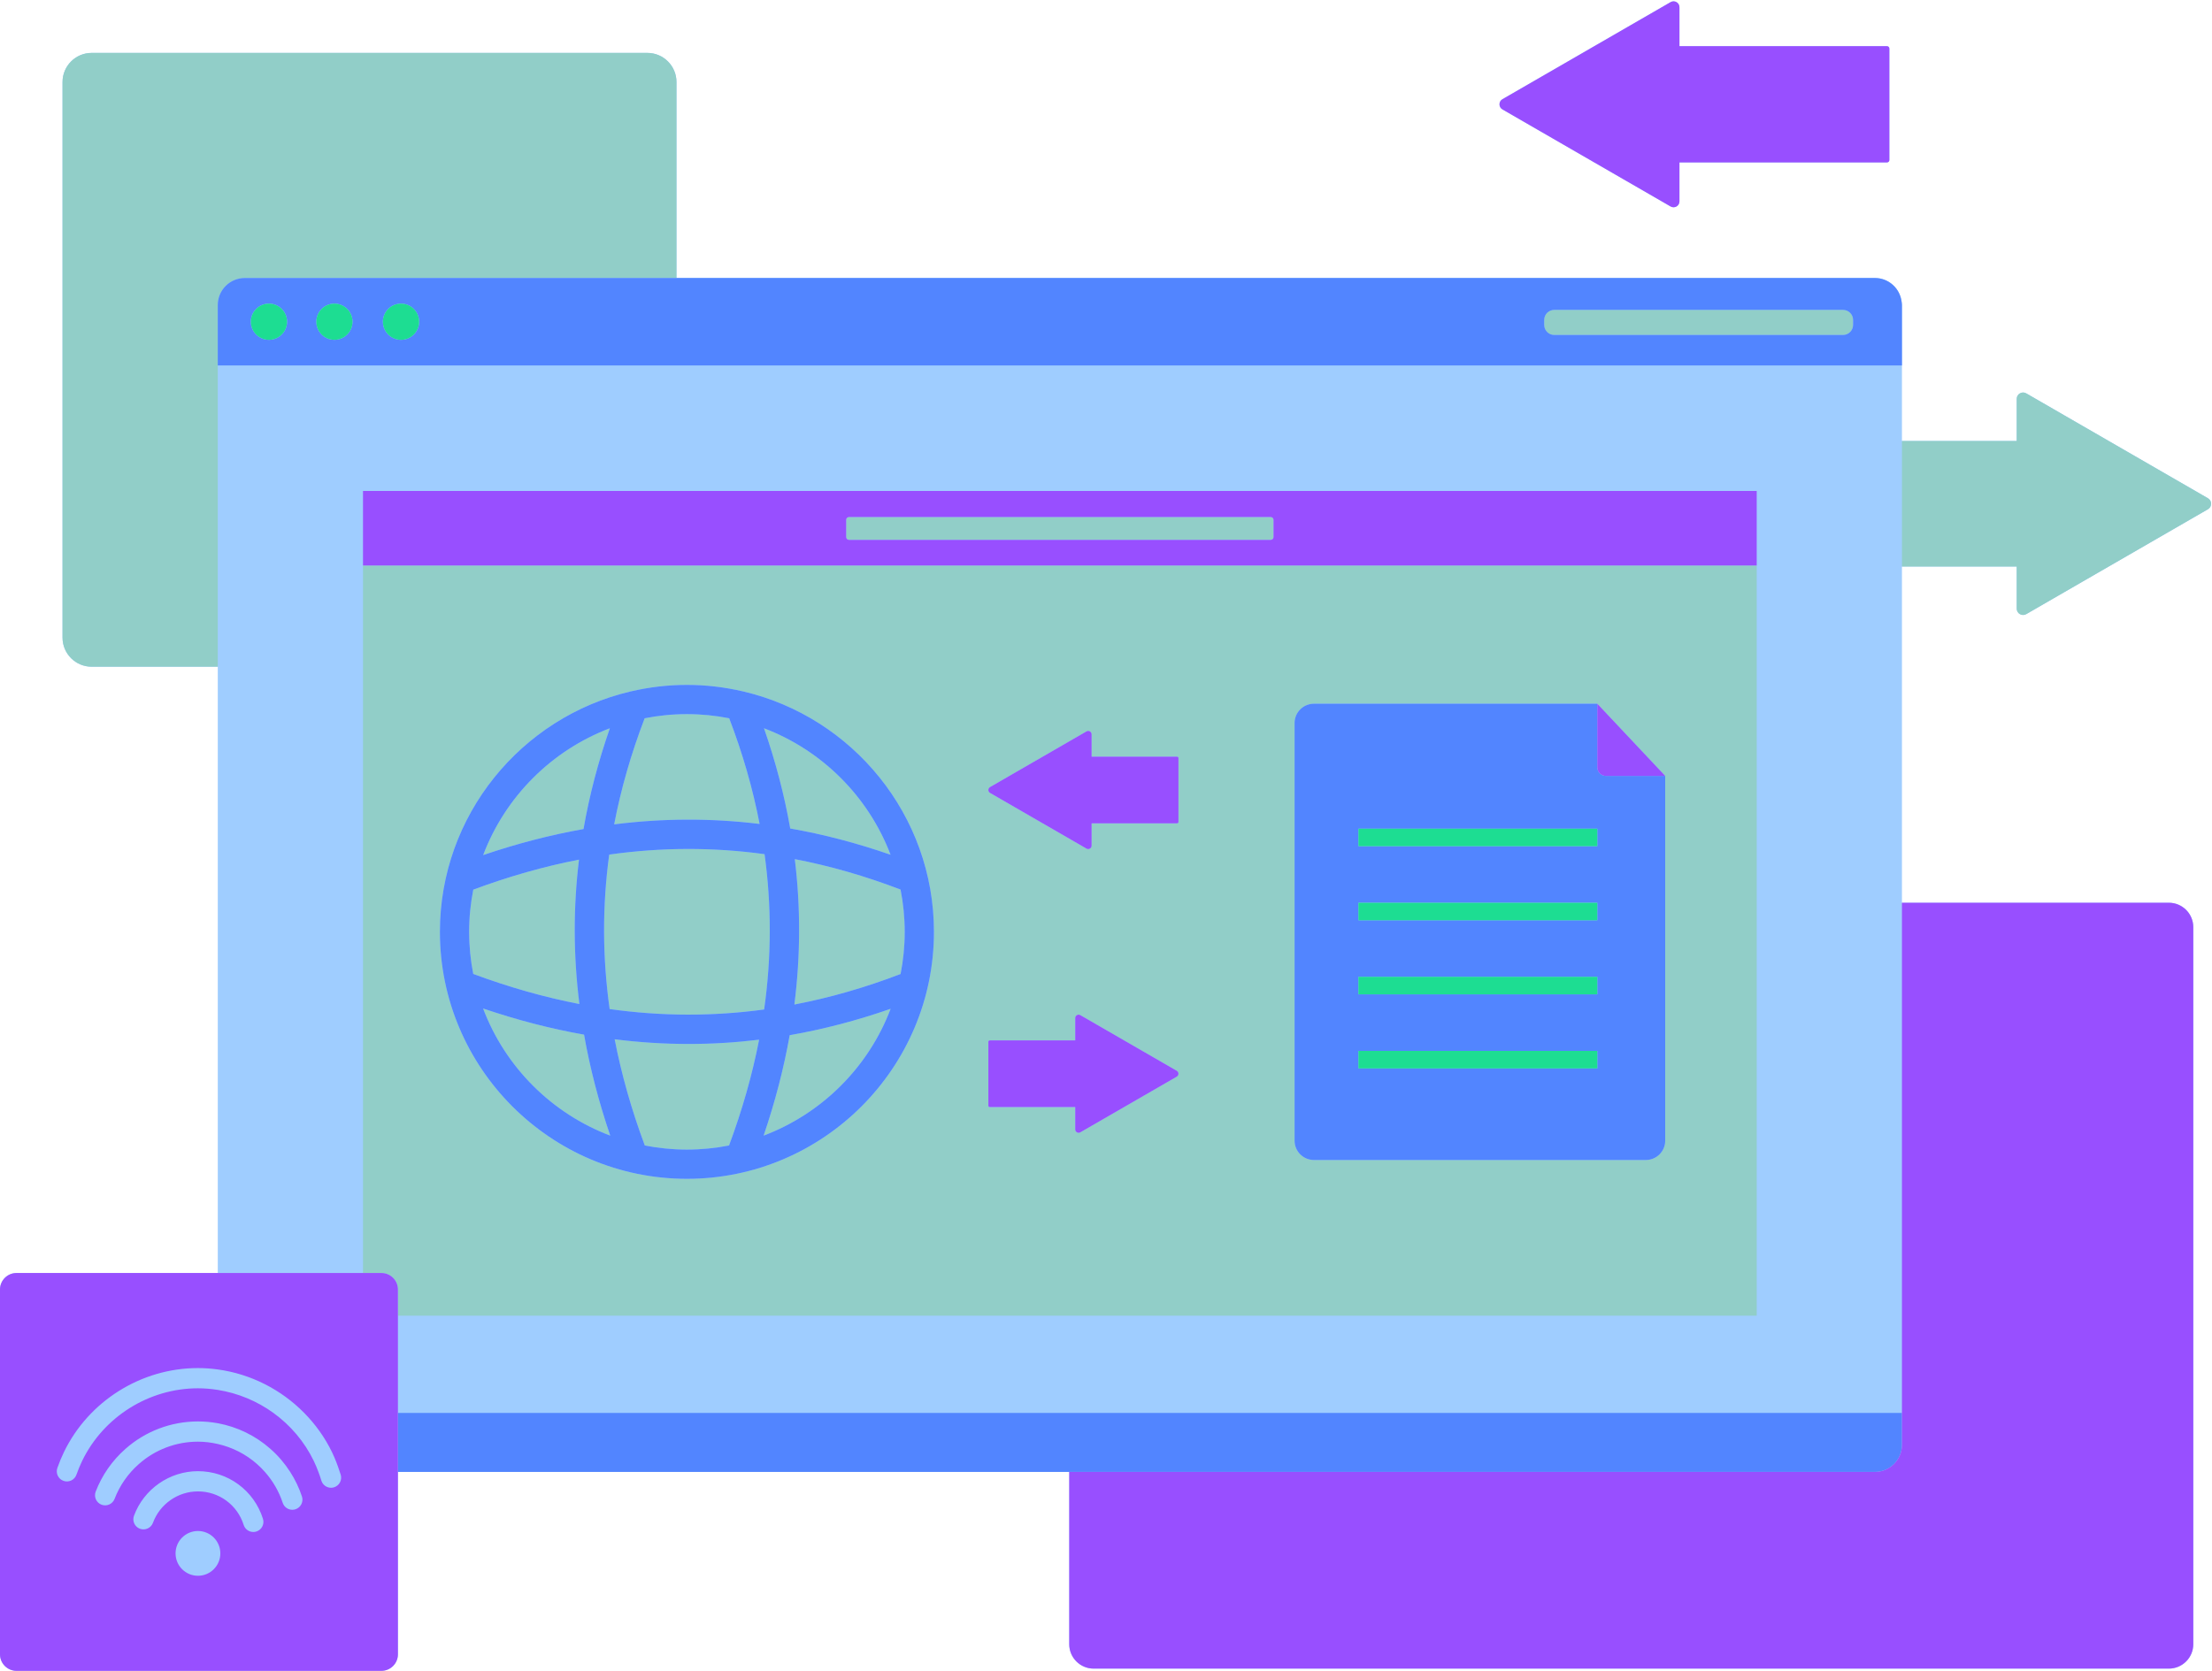 <?xml version="1.0" encoding="UTF-8"?>
<!DOCTYPE svg PUBLIC '-//W3C//DTD SVG 1.0//EN'
          'http://www.w3.org/TR/2001/REC-SVG-20010904/DTD/svg10.dtd'>
<svg height="377.9" preserveAspectRatio="xMidYMid meet" version="1.0" viewBox="0.0 -0.3 500.2 377.9" width="500.2" xmlns="http://www.w3.org/2000/svg" xmlns:xlink="http://www.w3.org/1999/xlink" zoomAndPan="magnify"
><g id="change1_1"
  ><path d="M499.282,114.882l-41.086,23.721 c-0.958,0.553-2.155-0.138-2.155-1.244v-9.523h-25.952v76.048h60.351 c3.053,0,5.528,2.475,5.528,5.528v162.17c0,3.053-2.475,5.528-5.528,5.528H247.313 c-3.053,0-5.528-2.475-5.528-5.528V332.622H89.981v41.251 c0,2.065-1.674,3.739-3.739,3.739H3.739C1.674,377.613,0,375.939,0,373.874v-82.502 c0-2.065,1.674-3.739,3.739-3.739h45.51v-137.134h-28.524 c-3.636,0-6.584-2.948-6.584-6.584V18.25c0-3.636,2.948-6.584,6.584-6.584 h125.663c3.636,0,6.584,2.948,6.584,6.584v44.33h271.004 c3.119,0,5.663,2.346,6.036,5.364c0.032,0.253,0.077,0.501,0.077,0.762v30.734 h25.952v-9.523c0-1.106,1.197-1.797,2.155-1.244l41.086,23.721 C500.239,112.947,500.239,114.329,499.282,114.882z M339.744,24.443l38.035,21.959 c0.887,0.512,1.995-0.128,1.995-1.152v-8.815h46.937 c0.293,0,0.53-0.237,0.53-0.53V10.677c0-0.293-0.237-0.53-0.53-0.53h-46.937 v-8.815c0-1.024-1.108-1.663-1.995-1.152l-38.035,21.959 C338.857,22.651,338.857,23.931,339.744,24.443z" fill="#9FCDFF"
  /></g
  ><g id="change2_1"
  ><path d="M152.972,62.58H55.355c-3.375,0-6.111,2.736-6.111,6.111 v13.668h0.005v68.138h-28.524c-3.636,0-6.584-2.948-6.584-6.584V18.25 c0-3.636,2.948-6.584,6.584-6.584h125.663c3.636,0,6.584,2.948,6.584,6.584V62.58z M499.282,112.394L458.195,88.673c-0.958-0.553-2.155,0.138-2.155,1.244v9.523 h-25.952v28.397h25.952v9.523c0,1.106,1.197,1.797,2.155,1.244l41.086-23.721 C500.239,114.329,500.239,112.947,499.282,112.394z M416.758,69.786h-65.289 c-1.26,0-2.282,1.022-2.282,2.282v1.117c0,1.26,1.022,2.282,2.282,2.282h65.289 c1.26,0,2.282-1.022,2.282-2.282v-1.117 C419.04,70.808,418.018,69.786,416.758,69.786z M179.63,226.911 c8.002-1.53,16-3.833,24.02-6.903c0.608-3.087,0.935-6.274,0.935-9.537 c0-3.274-0.328-6.473-0.941-9.57c-7.986-3.057-15.95-5.352-23.919-6.882 C181.059,204.939,181.026,215.883,179.63,226.911z M171.771,186.065 c-1.529-7.964-3.823-15.924-6.877-23.905c-3.094-0.611-6.289-0.939-9.561-0.939 s-6.466,0.328-9.561,0.939c-3.066,8.013-5.365,16.004-6.894,24 C149.907,184.764,160.851,184.731,171.771,186.065z M201.385,193.033 c-4.997-13.153-15.471-23.624-28.625-28.618c2.633,7.568,4.612,15.121,5.936,22.679 C186.257,188.419,193.813,190.398,201.385,193.033z M138.995,234.767 c1.534,7.943,3.809,15.942,6.812,24.021c3.084,0.607,6.268,0.933,9.527,0.933 c3.259,0,6.443-0.326,9.527-0.933c2.992-8.048,5.262-16.017,6.795-23.929 c-5.299,0.643-10.604,0.968-15.921,0.968 C150.172,235.827,144.594,235.471,138.995,234.767z M172.674,256.561 c13.208-4.985,23.723-15.489,28.726-28.688 c-7.617,2.652-15.219,4.642-22.826,5.967 C177.236,241.362,175.272,248.929,172.674,256.561z M137.908,164.416 c-13.179,5.003-23.668,15.504-28.654,28.692c7.623-2.594,15.182-4.556,22.696-5.891 C133.274,179.618,135.261,172.025,137.908,164.416z M130.931,194.133 c-7.906,1.532-15.868,3.799-23.909,6.787c-0.61,3.091-0.937,6.283-0.937,9.551 c0,3.256,0.326,6.437,0.932,9.518c8.074,3.001,16.069,5.274,24.007,6.807 C129.646,215.845,129.615,204.977,130.931,194.133z M137.859,227.932 c11.726,1.647,23.345,1.678,34.938,0.097c1.665-11.791,1.695-23.474,0.097-35.132 c-11.657-1.599-23.34-1.568-35.131,0.096 C136.181,204.587,136.212,216.206,137.859,227.932z M109.24,227.798 c4.991,13.234,15.522,23.768,28.755,28.762c-2.612-7.673-4.585-15.281-5.922-22.844 C124.514,232.381,116.91,230.409,109.24,227.798z M152.972,127.598h244.274v76.287 v93.397H241.785H89.981v-5.911c0-2.065-1.674-3.739-3.739-3.739H82.086v-137.134 V127.598H152.972z M292.746,257.698c0,2.415,1.957,4.372,4.372,4.372h75.063 c2.415,0,4.372-1.957,4.372-4.372v-53.812v-28.689L361.199,158.873h-64.082 c-2.414,0-4.372,1.957-4.372,4.372v40.64V257.698z M223.882,179.044l21.813,12.594 c0.508,0.294,1.144-0.073,1.144-0.66v-5.056h19.339 c0.168,0,0.304-0.136,0.304-0.304v-14.468c0-0.168-0.136-0.304-0.304-0.304 h-19.339v-5.055c0-0.587-0.635-0.954-1.144-0.66l-21.813,12.594 C223.374,178.016,223.374,178.75,223.882,179.044z M223.501,249.793 c0,0.168,0.136,0.304,0.304,0.304h17.98h1.36v5.055 c0,0.587,0.636,0.954,1.144,0.66l21.813-12.594c0.508-0.294,0.508-1.027,0-1.321 L244.289,229.306c-0.508-0.294-1.144,0.073-1.144,0.66v5.055h-1.36h-17.98 c-0.168,0-0.304,0.136-0.304,0.304V249.793z M155.334,154.614 c-4.346,0-8.571,0.515-12.634,1.459c-0.06,0.012-0.119,0.026-0.179,0.041 c-24.642,5.809-43.044,27.967-43.044,54.357c0,30.8,25.058,55.858,55.857,55.858 c30.8,0,55.858-25.058,55.858-55.858c0-26.395-18.409-48.556-43.058-54.36 c-0.052-0.013-0.104-0.026-0.157-0.036 C163.912,155.13,159.683,154.614,155.334,154.614z M191.978,121.809h95.376 c0.349,0,0.632-0.283,0.632-0.632v-3.902c0-0.349-0.283-0.632-0.632-0.632h-95.376 c-0.349,0-0.632,0.283-0.632,0.632v3.902 C191.346,121.526,191.629,121.809,191.978,121.809z" fill="#91CEC8"
  /></g
  ><g id="change3_1"
  ><path d="M430.087,82.359V68.691c0-0.256-0.045-0.5-0.075-0.747 c-0.372-3.018-2.917-5.364-6.036-5.364H152.972H55.355 c-3.375,0-6.111,2.736-6.111,6.111v13.668h0.005h103.723H430.087z M349.187,72.068 c0-1.26,1.022-2.282,2.282-2.282h65.289c1.26,0,2.282,1.022,2.282,2.282v1.117 c0,1.26-1.022,2.282-2.282,2.282h-65.289c-1.26,0-2.282-1.022-2.282-2.282V72.068z M60.818,76.563c-2.261,0-4.094-1.833-4.094-4.094c0-2.261,1.833-4.094,4.094-4.094 s4.094,1.833,4.094,4.094C64.911,74.73,63.079,76.563,60.818,76.563z M75.622,76.563 c-2.261,0-4.094-1.833-4.094-4.094c0-2.261,1.833-4.094,4.094-4.094 c2.261,0,4.094,1.833,4.094,4.094C79.716,74.73,77.883,76.563,75.622,76.563z M90.679,76.563c-2.261,0-4.094-1.833-4.094-4.094c0-2.261,1.833-4.094,4.094-4.094 c2.261,0,4.094,1.833,4.094,4.094C94.773,74.73,92.94,76.563,90.679,76.563z M430.089,319.282v7.221c0,3.372-2.747,6.119-6.119,6.119H241.785H89.981v-13.341 h151.804H430.089z M167.977,156.074c-4.066-0.945-8.294-1.461-12.643-1.461 c-4.346,0-8.571,0.515-12.634,1.459c-0.06,0.012-0.119,0.026-0.179,0.041 c-24.642,5.809-43.044,27.967-43.044,54.357c0,30.8,25.058,55.858,55.857,55.858 c30.8,0,55.858-25.058,55.858-55.858c0-26.395-18.409-48.556-43.058-54.36 C168.082,156.098,168.03,156.085,167.977,156.074z M137.908,164.416 c-2.648,7.609-4.634,15.203-5.958,22.801c-7.514,1.335-15.073,3.297-22.696,5.891 C114.24,179.92,124.729,169.419,137.908,164.416z M172.893,192.897 c1.599,11.657,1.568,23.341-0.097,35.132c-11.593,1.581-23.212,1.55-34.938-0.097 c-1.647-11.726-1.678-23.345-0.097-34.939 C149.553,191.329,161.236,191.298,172.893,192.897z M106.084,210.471 c0-3.268,0.327-6.46,0.937-9.551c8.041-2.988,16.003-5.255,23.909-6.787 c-1.316,10.844-1.284,21.712,0.092,32.663c-7.938-1.533-15.933-3.806-24.007-6.807 C106.41,216.908,106.084,213.727,106.084,210.471z M109.24,227.798 c7.67,2.611,15.274,4.582,22.833,5.919c1.337,7.563,3.309,15.171,5.922,22.844 C124.763,251.566,114.231,241.032,109.24,227.798z M164.862,258.788 c-3.084,0.607-6.268,0.933-9.527,0.933c-3.259,0-6.443-0.326-9.527-0.933 c-3.004-8.079-5.279-16.078-6.812-24.021c5.599,0.704,11.177,1.06,16.741,1.06 c5.317,0,10.622-0.325,15.921-0.968C170.123,242.771,167.854,250.74,164.862,258.788z M172.674,256.561c2.598-7.632,4.563-15.199,5.899-22.721 c7.607-1.325,15.209-3.315,22.826-5.967 C196.397,241.072,185.881,251.575,172.674,256.561z M204.585,210.471 c0,3.263-0.327,6.45-0.935,9.537c-8.019,3.071-16.017,5.373-24.02,6.903 c1.396-11.028,1.429-21.972,0.095-32.892c7.969,1.53,15.933,3.825,23.919,6.882 C204.256,203.998,204.585,207.196,204.585,210.471z M201.385,193.033 c-7.572-2.635-15.129-4.614-22.69-5.939c-1.324-7.558-3.302-15.111-5.936-22.679 C185.915,169.41,196.388,179.88,201.385,193.033z M138.88,186.16 c1.529-7.996,3.828-15.987,6.894-24c3.094-0.611,6.289-0.939,9.561-0.939 s6.466,0.328,9.561,0.939c3.054,7.981,5.348,15.941,6.877,23.905 C160.851,184.731,149.907,184.764,138.88,186.16z M297.118,158.873 c-2.414,0-4.372,1.957-4.372,4.372v40.64v53.812c0,2.415,1.957,4.372,4.372,4.372 h75.063c2.415,0,4.372-1.957,4.372-4.372v-53.812v-28.689h-13.413 c-1.071,0-1.94-0.869-1.94-1.94V158.873H297.118z M361.199,241.355h-54.014v-3.965 h54.014V241.355z M361.199,224.602h-54.014v-3.965h54.014V224.602z M361.199,207.85 h-54.014v-3.965h54.014V207.85z M361.199,191.096h-54.014v-3.965h54.014V191.096z" fill="#5285FF"
  /></g
  ><g id="change4_1"
  ><path d="M64.911,72.469c0,2.261-1.833,4.094-4.094,4.094 s-4.094-1.833-4.094-4.094c0-2.261,1.833-4.094,4.094-4.094 S64.911,70.209,64.911,72.469z M75.622,68.376c-2.261,0-4.094,1.833-4.094,4.094 c0,2.261,1.833,4.094,4.094,4.094c2.261,0,4.094-1.833,4.094-4.094 C79.716,70.209,77.883,68.376,75.622,68.376z M90.679,68.376 c-2.261,0-4.094,1.833-4.094,4.094c0,2.261,1.833,4.094,4.094,4.094 c2.261,0,4.094-1.833,4.094-4.094C94.773,70.209,92.94,68.376,90.679,68.376z M307.185,187.132v3.965h54.014v-3.965H307.185z M307.185,207.85h54.014v-3.965 h-54.014V207.85z M307.185,224.602h54.014v-3.965h-54.014V224.602z M307.185,241.355 h54.014v-3.965h-54.014V241.355z" fill="#1DDD92"
  /></g
  ><g id="change5_1"
  ><path d="M339.744,22.14L377.779,0.18 c0.887-0.512,1.995,0.128,1.995,1.152v8.815h46.937 c0.293,0,0.53,0.237,0.53,0.53v25.228c0,0.293-0.237,0.53-0.53,0.53h-46.937 v8.815c0,1.024-1.108,1.663-1.995,1.152l-38.035-21.959 C338.857,23.931,338.857,22.651,339.744,22.14z M490.439,203.885h-60.351v115.396v7.221 c0,3.372-2.747,6.119-6.119,6.119H241.785v38.961c0,3.053,2.475,5.528,5.528,5.528 h243.127c3.053,0,5.528-2.475,5.528-5.528V209.413 C495.967,206.36,493.492,203.885,490.439,203.885z M397.246,127.598h-244.274H82.086 v-16.848h70.886h244.274V127.598z M287.985,117.276c0-0.349-0.283-0.632-0.632-0.632 h-95.376c-0.349,0-0.632,0.283-0.632,0.632v3.902c0,0.349,0.283,0.632,0.632,0.632 h95.376c0.349,0,0.632-0.283,0.632-0.632V117.276z M363.14,175.197h13.413 L361.199,158.873v14.383C361.199,174.328,362.068,175.197,363.14,175.197z M243.145,250.098v5.055c0,0.587,0.636,0.954,1.144,0.66l21.813-12.594 c0.508-0.294,0.508-1.027,0-1.321L244.289,229.306 c-0.508-0.294-1.144,0.073-1.144,0.66v5.055h-1.36h-17.98 c-0.168,0-0.304,0.136-0.304,0.304v14.468c0,0.168,0.136,0.304,0.304,0.304h17.98 H243.145z M245.695,165.129l-21.813,12.594c-0.508,0.293-0.508,1.027,0,1.321 l21.813,12.594c0.508,0.294,1.144-0.073,1.144-0.66v-5.056h19.339 c0.168,0,0.304-0.136,0.304-0.304v-14.468c0-0.168-0.136-0.304-0.304-0.304 h-19.339v-5.055C246.839,165.203,246.204,164.836,245.695,165.129z M89.981,291.371 v5.911v21.999v13.341v41.251c0,2.065-1.674,3.739-3.739,3.739H3.739 C1.674,377.613,0,375.939,0,373.874v-82.502c0-2.065,1.674-3.739,3.739-3.739h45.51 H82.086h4.156C88.307,287.632,89.981,289.306,89.981,291.371z M49.826,351.048 c0-2.797-2.267-5.064-5.064-5.064c-2.797,0-5.064,2.267-5.064,5.064 c0,2.797,2.267,5.064,5.064,5.064C47.559,356.113,49.826,353.845,49.826,351.048z M59.465,343.234c-2.028-6.449-7.937-10.781-14.704-10.781 c-6.427,0-12.241,4.055-14.466,10.091c-0.437,1.186,0.17,2.501,1.355,2.938 c1.188,0.434,2.502-0.17,2.939-1.355c1.565-4.245,5.653-7.097,10.172-7.097 c4.759,0,8.913,3.045,10.339,7.578c0.307,0.977,1.209,1.602,2.182,1.602 c0.228,0,0.459-0.034,0.687-0.106C59.175,345.724,59.844,344.44,59.465,343.234z M68.279,338.18c-0.647-1.963-1.547-3.827-2.658-5.558 c-1.229-1.915-2.717-3.666-4.439-5.184c-3.392-3.016-7.521-5.015-11.933-5.826 c-1.47-0.27-2.972-0.409-4.488-0.409c-6.067,0-11.898,2.214-16.412,6.227 c-2.978,2.622-5.299,5.959-6.712,9.65c-0.451,1.18,0.139,2.503,1.319,2.955 c1.181,0.451,2.504-0.139,2.955-1.319c1.149-3.001,3.037-5.716,5.47-7.858 c3.683-3.274,8.435-5.078,13.379-5.078c1.525,0,3.025,0.191,4.488,0.525 c3.281,0.748,6.347,2.29,8.9,4.56c0.624,0.55,1.207,1.139,1.755,1.758 c1.801,2.033,3.179,4.41,4.028,6.99c0.317,0.963,1.212,1.573,2.174,1.573 c0.237,0,0.478-0.037,0.716-0.115C68.022,340.674,68.674,339.381,68.279,338.18z M77.051,333.27c-0.064-0.216-0.152-0.431-0.22-0.648 c-0.477-1.502-1.051-3.002-1.755-4.47c-1.609-3.328-3.755-6.302-6.282-8.871 c-5.214-5.299-12.097-8.818-19.544-9.836c-1.478-0.202-2.975-0.314-4.488-0.314 c-12.829,0-24.727,7.466-30.313,19.021c-0.54,1.118-1.039,2.321-1.481,3.577 c-0.419,1.192,0.206,2.498,1.398,2.918c1.196,0.419,2.499-0.206,2.919-1.398 c0.385-1.095,0.818-2.14,1.284-3.105c4.826-9.984,15.108-16.436,26.193-16.436 c1.516,0,3.014,0.131,4.488,0.365c4.571,0.725,8.885,2.529,12.584,5.208 c3.829,2.774,7.001,6.474,9.12,10.856c0.392,0.819,0.735,1.65,1.048,2.485 c0.242,0.646,0.47,1.294,0.66,1.941c0.294,0.997,1.206,1.642,2.194,1.642 c0.214,0,0.432-0.03,0.648-0.094C76.715,335.754,77.407,334.482,77.051,333.27z" fill="#984FFF"
  /></g
></svg
>

